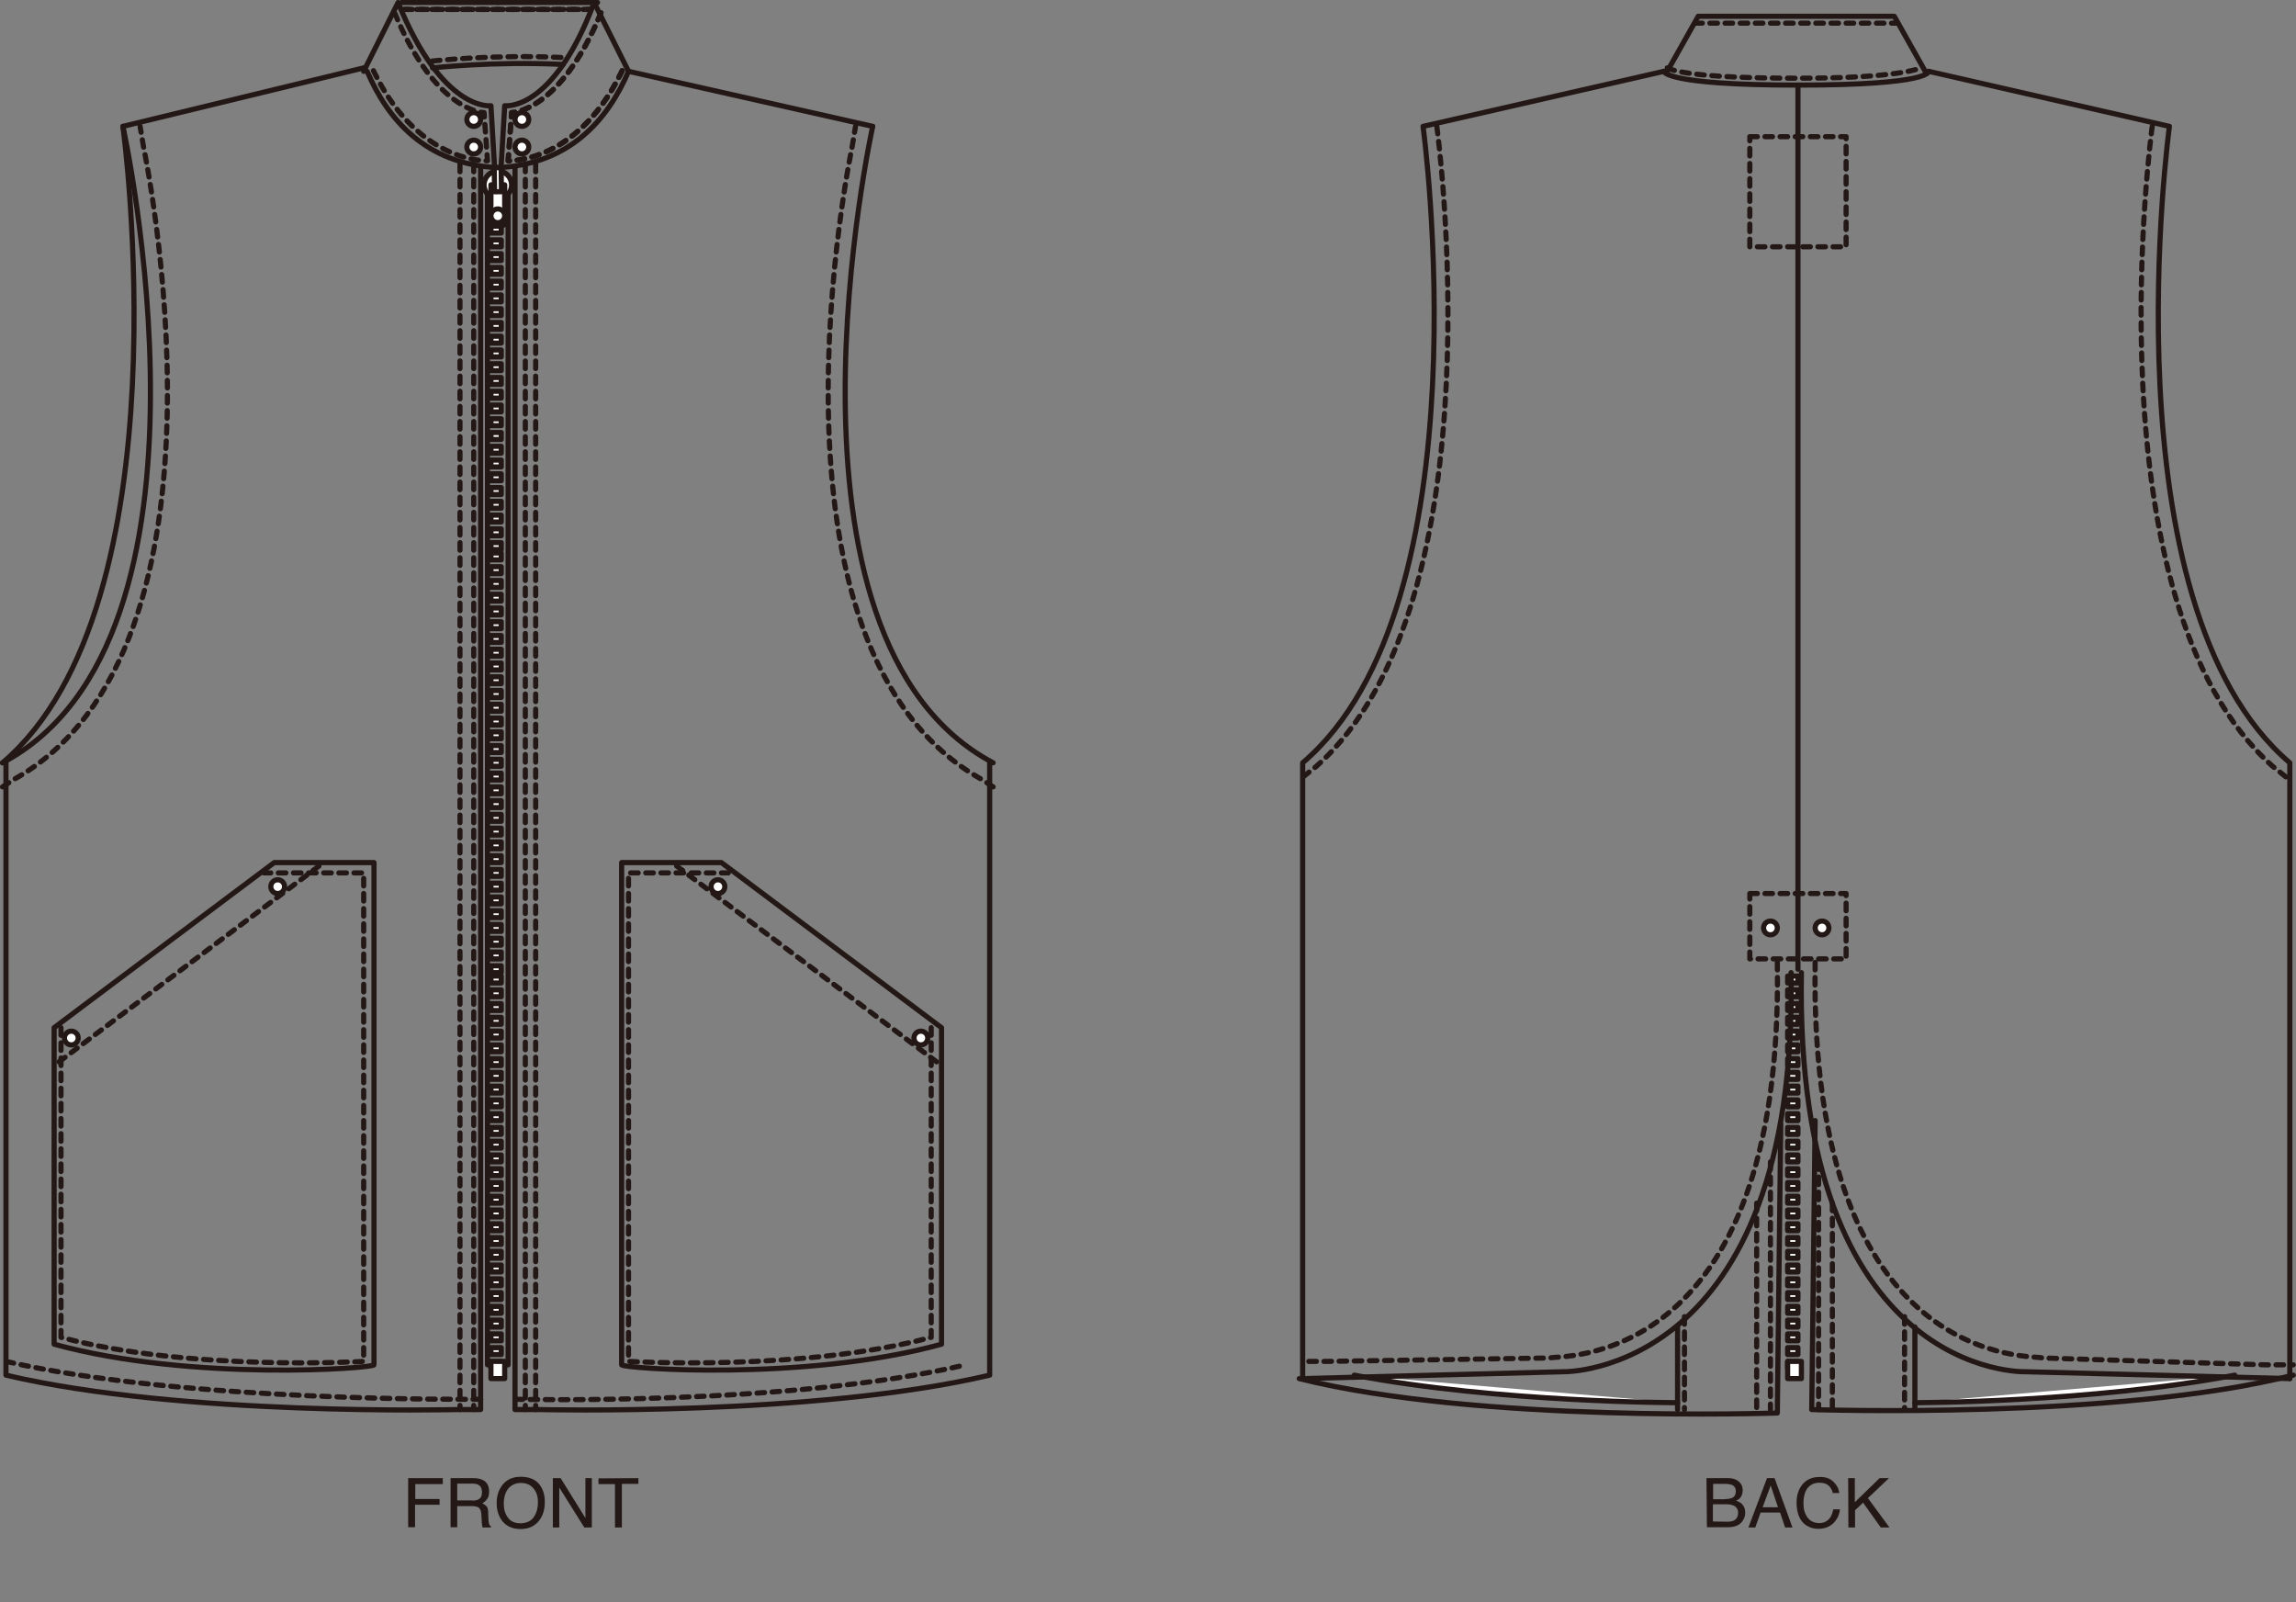 <?xml version="1.0" encoding="utf-8"?>
<!-- Generator: Adobe Illustrator 25.4.1, SVG Export Plug-In . SVG Version: 6.00 Build 0)  -->
<svg version="1.1" id="レイヤー_1" xmlns="http://www.w3.org/2000/svg" xmlns:xlink="http://www.w3.org/1999/xlink" x="0px"
	 y="0px" viewBox="0 0 1001.3 698.6" style="enable-background:new 0 0 1001.3 698.6;" xml:space="preserve">
<rect x="0" y="0" width="1001.3" height="698.6" fill="#808080" stroke="none"/>
<style type="text/css">
	.st0{fill:none;stroke:#231815;stroke-width:2.25;stroke-linecap:round;stroke-linejoin:round;stroke-miterlimit:10;}
	.st1{fill:#FFFFFF;stroke:#231815;stroke-width:2.25;stroke-linecap:round;stroke-linejoin:round;stroke-miterlimit:10;}
	.st2{fill:#FFFFFF;stroke:#231815;stroke-width:2.25;stroke-linecap:round;stroke-linejoin:round;stroke-miterlimit:10;}
	
		.st3{fill:none;stroke:#231815;stroke-width:2.25;stroke-linecap:round;stroke-linejoin:round;stroke-miterlimit:10;stroke-dasharray:3.3,3.3;}
	.st4{fill:#231815;}
</style>
<g>
	<rect x="212.6" y="79.1" class="st0" width="9" height="516"/>
	<g>
		<rect x="214.1" y="593.6" class="st1" width="4.5" height="3"/>
		<rect x="214.1" y="587.6" class="st1" width="4.5" height="3"/>
		<rect x="214.1" y="581.6" class="st1" width="4.5" height="3"/>
		<rect x="214.1" y="575.6" class="st1" width="4.5" height="3"/>
		<rect x="214.1" y="569.6" class="st1" width="4.5" height="3"/>
		<rect x="214.1" y="563.6" class="st1" width="4.5" height="3"/>
		<rect x="214.1" y="557.6" class="st1" width="4.5" height="3"/>
		<rect x="214.1" y="551.6" class="st1" width="4.5" height="3"/>
		<rect x="214.1" y="545.6" class="st1" width="4.5" height="3"/>
		<rect x="214.1" y="539.6" class="st1" width="4.5" height="3"/>
		<rect x="214.1" y="533.6" class="st1" width="4.5" height="3"/>
		<rect x="214.1" y="527.6" class="st1" width="4.5" height="3"/>
		<rect x="214.1" y="521.6" class="st1" width="4.5" height="3"/>
		<rect x="214.1" y="515.6" class="st1" width="4.5" height="3"/>
		<rect x="214.1" y="509.6" class="st1" width="4.5" height="3"/>
		<rect x="214.1" y="503.6" class="st1" width="4.5" height="3"/>
		<rect x="214.1" y="497.6" class="st1" width="4.5" height="3"/>
		<rect x="214.1" y="491.6" class="st1" width="4.5" height="3"/>
		<rect x="214.1" y="485.6" class="st1" width="4.5" height="3"/>
		<rect x="214.1" y="479.6" class="st1" width="4.5" height="3"/>
		<rect x="214.1" y="473.6" class="st1" width="4.5" height="3"/>
		<rect x="214.1" y="467.6" class="st1" width="4.5" height="3"/>
		<rect x="214.1" y="461.6" class="st1" width="4.5" height="3"/>
		<rect x="214.1" y="455.6" class="st1" width="4.5" height="3"/>
		<rect x="214.1" y="449.6" class="st1" width="4.5" height="3"/>
		<rect x="214.1" y="443.6" class="st1" width="4.5" height="3"/>
		<rect x="214.1" y="437.6" class="st1" width="4.5" height="3"/>
		<rect x="214.1" y="431.6" class="st1" width="4.5" height="3"/>
		<rect x="214.1" y="425.6" class="st1" width="4.5" height="3"/>
		<rect x="214.1" y="421.1" class="st1" width="4.5" height="3"/>
		<rect x="214.1" y="415.1" class="st1" width="4.5" height="3"/>
		<rect x="214.1" y="409.1" class="st1" width="4.5" height="3"/>
		<rect x="214.1" y="403.1" class="st1" width="4.5" height="3"/>
		<rect x="214.1" y="397.1" class="st1" width="4.5" height="3"/>
		<rect x="214.1" y="391.1" class="st1" width="4.5" height="3"/>
		<rect x="214.1" y="385.1" class="st1" width="4.5" height="3"/>
		<rect x="214.1" y="379.1" class="st1" width="4.5" height="3"/>
		<rect x="214.1" y="373.1" class="st1" width="4.5" height="3"/>
		<rect x="214.1" y="367.1" class="st1" width="4.5" height="3"/>
		<rect x="214.1" y="361.1" class="st1" width="4.5" height="3"/>
		<rect x="214.1" y="355.1" class="st1" width="4.5" height="3"/>
		<rect x="214.1" y="349.1" class="st1" width="4.5" height="3"/>
		<rect x="214.1" y="343.1" class="st1" width="4.5" height="3"/>
		<rect x="214.1" y="337.1" class="st1" width="4.5" height="3"/>
		<rect x="214.1" y="331.1" class="st1" width="4.5" height="3"/>
		<rect x="214.1" y="325.1" class="st1" width="4.5" height="3"/>
		<rect x="214.1" y="319.1" class="st1" width="4.5" height="3"/>
		<rect x="214.1" y="313.1" class="st1" width="4.5" height="3"/>
		<rect x="214.1" y="307.1" class="st1" width="4.5" height="3"/>
		<rect x="214.1" y="301.1" class="st1" width="4.5" height="3"/>
		<rect x="214.1" y="295.1" class="st1" width="4.5" height="3"/>
		<rect x="214.1" y="289.1" class="st1" width="4.5" height="3"/>
		<rect x="214.1" y="283.1" class="st1" width="4.5" height="3"/>
		<rect x="214.1" y="277.1" class="st1" width="4.5" height="3"/>
		<rect x="214.1" y="271.1" class="st1" width="4.5" height="3"/>
		<rect x="214.1" y="265.1" class="st1" width="4.5" height="3"/>
		<rect x="214.1" y="259.1" class="st1" width="4.5" height="3"/>
		<rect x="214.1" y="253.1" class="st1" width="4.5" height="3"/>
		<rect x="214.1" y="247.1" class="st1" width="4.5" height="3"/>
		<rect x="214.1" y="241.1" class="st1" width="4.5" height="3"/>
		<rect x="214.1" y="236.6" class="st1" width="4.5" height="3"/>
		<rect x="214.1" y="230.6" class="st1" width="4.5" height="3"/>
		<rect x="214.1" y="224.6" class="st1" width="4.5" height="3"/>
		<rect x="214.1" y="218.6" class="st1" width="4.5" height="3"/>
		<rect x="214.1" y="212.6" class="st1" width="4.5" height="3"/>
		<rect x="214.1" y="206.6" class="st1" width="4.5" height="3"/>
		<rect x="214.1" y="200.6" class="st1" width="4.5" height="3"/>
		<rect x="214.1" y="194.6" class="st1" width="4.5" height="3"/>
		<rect x="214.1" y="188.6" class="st1" width="4.5" height="3"/>
		<rect x="214.1" y="182.6" class="st1" width="4.5" height="3"/>
		<rect x="214.1" y="176.6" class="st1" width="4.5" height="3"/>
		<rect x="214.1" y="170.6" class="st1" width="4.5" height="3"/>
		<rect x="214.1" y="164.6" class="st1" width="4.5" height="3"/>
		<rect x="214.1" y="158.6" class="st1" width="4.5" height="3"/>
		<rect x="214.1" y="152.6" class="st1" width="4.5" height="3"/>
		<rect x="214.1" y="146.6" class="st1" width="4.5" height="3"/>
		<rect x="214.1" y="140.6" class="st1" width="4.5" height="3"/>
		<rect x="214.1" y="134.6" class="st1" width="4.5" height="3"/>
		<rect x="214.1" y="128.6" class="st1" width="4.5" height="3"/>
		<rect x="214.1" y="122.6" class="st1" width="4.5" height="3"/>
		<rect x="214.1" y="116.6" class="st1" width="4.5" height="3"/>
		<rect x="214.1" y="110.6" class="st1" width="4.5" height="3"/>
		<rect x="214.1" y="104.6" class="st1" width="4.5" height="3"/>
		<rect x="214.1" y="98.6" class="st1" width="4.5" height="3"/>
		<rect x="214.1" y="92.6" class="st1" width="4.5" height="3"/>
		<rect x="214.1" y="86.6" class="st1" width="4.5" height="3"/>
		<rect x="214.1" y="80.6" class="st1" width="4.5" height="3"/>
	</g>
	<polygon class="st1" points="220.1,593.6 214.1,593.6 214.1,601.1 220.1,601.1 	"/>
</g>
<g>
	<rect x="779.6" y="593.6" class="st1" width="4.5" height="3"/>
	<rect x="779.6" y="587.6" class="st1" width="4.5" height="3"/>
	<rect x="779.6" y="581.6" class="st1" width="4.5" height="3"/>
	<rect x="779.6" y="575.6" class="st1" width="4.5" height="3"/>
	<rect x="779.6" y="569.6" class="st1" width="4.5" height="3"/>
	<rect x="779.6" y="563.6" class="st1" width="4.5" height="3"/>
	<rect x="779.6" y="557.6" class="st1" width="4.5" height="3"/>
	<rect x="779.6" y="551.6" class="st1" width="4.5" height="3"/>
	<rect x="779.6" y="545.6" class="st1" width="4.5" height="3"/>
	<rect x="779.6" y="539.6" class="st1" width="4.5" height="3"/>
	<rect x="779.6" y="533.6" class="st1" width="4.5" height="3"/>
	<rect x="779.6" y="527.6" class="st1" width="4.5" height="3"/>
	<rect x="779.6" y="521.6" class="st1" width="4.5" height="3"/>
	<rect x="779.6" y="515.6" class="st1" width="4.5" height="3"/>
	<rect x="779.6" y="509.6" class="st1" width="4.5" height="3"/>
	<rect x="779.6" y="503.6" class="st1" width="4.5" height="3"/>
	<rect x="779.6" y="497.6" class="st1" width="4.5" height="3"/>
	<rect x="779.6" y="491.6" class="st1" width="4.5" height="3"/>
	<rect x="779.6" y="485.6" class="st1" width="4.5" height="3"/>
	<rect x="779.6" y="479.6" class="st1" width="4.5" height="3"/>
	<rect x="779.6" y="473.6" class="st1" width="4.5" height="3"/>
	<rect x="779.6" y="467.6" class="st1" width="4.5" height="3"/>
	<rect x="779.6" y="461.6" class="st1" width="4.5" height="3"/>
	<rect x="779.6" y="455.6" class="st1" width="4.5" height="3"/>
	<rect x="779.6" y="449.6" class="st1" width="4.5" height="3"/>
	<rect x="779.6" y="443.6" class="st1" width="4.5" height="3"/>
	<rect x="779.6" y="437.6" class="st1" width="4.5" height="3"/>
	<rect x="779.6" y="431.6" class="st1" width="4.5" height="3"/>
	<rect x="779.6" y="425.6" class="st1" width="4.5" height="3"/>
	<polygon class="st1" points="785.6,593.6 779.6,593.6 779.6,601.1 785.6,601.1 	"/>
</g>
<path class="st1" d="M731.6,611.6c0,0-78,0-141-12"/>
<path class="st1" d="M835.1,611.6c0,0,76.5,0,139.5-12"/>
<path class="st1" d="M230.6,241.1"/>
<path class="st0" d="M217.1,560.6"/>
<path class="st1" d="M217.1,571.1"/>
<path class="st0" d="M160.1,31.1L160.1,31.1c9,21,25.5,40.5,57,42"/>
<path class="st0" d="M1.1,332.6c81-69,52.5-277.5,52.5-277.5l0,0l105-25.5"/>
<path class="st0" d="M53.6,55.1c0,0,49.5,223.5-52.5,277.5"/>
<path class="st0" d="M209.6,73.1v541.5h-10.5c0,0-120,3-196.5-15v-267"/>
<g>
	<path class="st0" d="M274.1,31.1L274.1,31.1c-9,21-25.5,40.5-57,42"/>
	<polyline class="st0" points="380.6,55.1 380.6,55.1 274.1,31.1 	"/>
	<path class="st0" d="M433.1,332.6"/>
	<path class="st0" d="M380.6,55.1c0,0-49.5,223.5,52.5,277.5"/>
	<path class="st0" d="M224.6,73.1v541.5h10.5c0,0,120,3,196.5-15v-267"/>
</g>
<path class="st0" d="M218.6,71.6l1.5-25.5c0,0,21,3,39-45l15,30"/>
<line class="st0" x1="217.1" y1="1.1" x2="260.6" y2="1.1"/>
<line class="st0" x1="784.1" y1="37.1" x2="784.1" y2="422.6"/>
<path class="st0" d="M998.6,601.1l-115.5-3c0,0-100.5,3-97.5-174"/>
<path class="st0" d="M725.6,31.1L725.6,31.1c0,0,0,6,58.5,6l0,0c58.5,0,57-6,57-6"/>
<path class="st0" d="M781.1,424.1c3,175.5-99,174-99,174l-114,3"/>
<path class="st0" d="M568.1,601.1V332.6c81-69,52.5-277.5,52.5-277.5l0,0l105-24"/>
<path class="st0" d="M998.6,601.1V332.6c-81-69-52.5-277.5-52.5-277.5l0,0l-105-24"/>
<polyline class="st0" points="727.1,31.1 740.6,7.1 782.6,7.1 826.1,7.1 839.6,31.1 "/>
<g>
	<ellipse class="st1" cx="217.1" cy="80.6" rx="6" ry="6"/>
	<g>
		<path class="st1" d="M220.1,89.6v-9h-6v9c0,1.5-1.5,3-1.5,4.5c0,3,1.5,4.5,4.5,4.5s4.5-1.5,4.5-4.5
			C221.6,92.6,221.6,91.1,220.1,89.6z"/>
		<ellipse class="st0" cx="217.1" cy="94.1" rx="3" ry="3"/>
	</g>
	
		<rect x="211.5" y="78" transform="matrix(1.255982e-02 -1 1 1.255982e-02 134.541 295.322)" class="st2" width="10.5" height="3"/>
</g>
<path class="st1" d="M203.6,241.1"/>
<path class="st0" d="M217.1,560.6"/>
<path class="st1" d="M217.1,571.1"/>
<path class="st0" d="M782.6,560.6"/>
<path class="st1" d="M782.6,571.1"/>
<path class="st0" d="M791.6,488.6l-1.5,126c0,0,133.5,4.5,210-15"/>
<path class="st0" d="M776.6,490.1l-1.5,126c0,0-130.5,4.5-208.5-15"/>
<path class="st0" d="M784.1,560.6"/>
<path class="st1" d="M784.1,571.1"/>
<path class="st0" d="M215.6,71.6l-1.5-25.5c0,0-21,3-40.5-45l-15,30"/>
<circle class="st1" cx="206.6" cy="52.1" r="3"/>
<circle class="st1" cx="121.1" cy="386.6" r="3"/>
<circle class="st1" cx="31.1" cy="452.6" r="3"/>
<circle class="st1" cx="313.1" cy="386.6" r="3"/>
<circle class="st1" cx="401.6" cy="452.6" r="3"/>
<circle class="st1" cx="206.6" cy="64.1" r="3"/>
<circle class="st1" cx="227.6" cy="52.1" r="3"/>
<circle class="st1" cx="227.6" cy="64.1" r="3"/>
<circle class="st1" cx="772.1" cy="404.6" r="3"/>
<circle class="st1" cx="794.6" cy="404.6" r="3"/>
<line class="st0" x1="217.1" y1="1.1" x2="175.1" y2="1.1"/>
<g>
	<ellipse class="st1" cx="217.1" cy="80.6" rx="6" ry="6"/>
	<g>
		<path class="st1" d="M214.1,89.6v-9h6v9c0,1.5,1.5,3,1.5,4.5c0,3-1.5,4.5-4.5,4.5s-4.5-1.5-4.5-4.5
			C212.6,92.6,214.1,91.1,214.1,89.6z"/>
		<ellipse class="st0" cx="217.1" cy="94.1" rx="3" ry="3"/>
	</g>
	
		<rect x="215.6" y="73.1" transform="matrix(1 -1.255982e-02 1.255982e-02 1 -0.967 2.733)" class="st2" width="3" height="10.5"/>
</g>
<line class="st0" x1="731.6" y1="578.6" x2="731.6" y2="614.6"/>
<line class="st0" x1="835.1" y1="578.6" x2="835.1" y2="614.6"/>
<path class="st0" d="M188.6,29.6c0,0,27-3,57-1.5"/>
<rect x="763.1" y="59.6" class="st3" width="42" height="48"/>
<rect x="763.1" y="389.6" class="st3" width="42" height="28.5"/>
<path class="st3" d="M188.6,26.6c0,0,27-3,57-1.5"/>
<line class="st3" x1="176.6" y1="4.1" x2="257.6" y2="4.1"/>
<path class="st3" d="M172.1,5.6c18,43.5,39,43.5,39,43.5l1.5,21c0,0-31.5,1.5-51-42"/>
<path class="st3" d="M262.1,5.6c-18,43.5-39,43.5-39,43.5l-1.5,21c0,0,31.5,1.5,51-42"/>
<path class="st3" d="M1.1,343.1l4.5-3c103.5-57,57-276,57-276l-1.5-9"/>
<line class="st3" x1="206.6" y1="71.6" x2="206.6" y2="614.6"/>
<line class="st3" x1="200.6" y1="71.6" x2="200.6" y2="614.6"/>
<line class="st3" x1="233.6" y1="71.6" x2="233.6" y2="614.6"/>
<line class="st3" x1="229.1" y1="71.6" x2="229.1" y2="614.6"/>
<line class="st3" x1="772.1" y1="506.6" x2="772.1" y2="614.6"/>
<line class="st3" x1="766.1" y1="524.6" x2="766.1" y2="614.6"/>
<line class="st3" x1="734.6" y1="574.1" x2="734.6" y2="614.6"/>
<line class="st3" x1="793.1" y1="506.6" x2="793.1" y2="614.6"/>
<line class="st3" x1="799.1" y1="524.6" x2="799.1" y2="614.6"/>
<line class="st3" x1="830.6" y1="574.1" x2="830.6" y2="614.6"/>
<path class="st3" d="M209.6,610.1c0,0-129,1.5-207-16.5"/>
<path class="st3" d="M26.6,448.1v135c55.5,15,132,10.5,132,10.5v-213h-43.5"/>
<line class="st3" x1="139.1" y1="377.6" x2="23.6" y2="464.6"/>
<line class="st3" x1="257.6" y1="4.1" x2="175.1" y2="4.1"/>
<path class="st3" d="M262.1,5.6c-18,43.5-39,43.5-39,43.5l-1.5,21c0,0,31.5,1.5,51-42"/>
<path class="st3" d="M433.1,343.1l-4.5-3c-103.5-57-57-276-57-276l1.5-9"/>
<path class="st3" d="M224.6,610.1c0,0,120,3,196.5-15"/>
<path class="st3" d="M406.1,448.1v135c-55.5,15-132,10.5-132,10.5v-213h43.5"/>
<line class="st3" x1="295.1" y1="377.6" x2="410.6" y2="464.6"/>
<path class="st3" d="M626.6,55.1c0,0,28.5,207-52.5,279l-7.5,6"/>
<path class="st3" d="M775.1,419.6c3,180-97.5,171-99,172.5l-97.5,1.5h-10.5"/>
<path class="st3" d="M938.6,55.1c0,0-28.5,207,52.5,279l7.5,6"/>
<path class="st3" d="M791.6,419.6c-3,180,97.5,171,99,172.5l97.5,3h12"/>
<line class="st3" x1="739.1" y1="10.1" x2="827.6" y2="10.1"/>
<path class="st3" d="M727.1,29.6c3,1.5,13.5,4.5,57,4.5l0,0c37.5,0,49.5-3,54-4.5"/>
<path class="st0" d="M410.6,586.1v-138l-96-72h-43.5v219C271.1,596.6,350.6,602.6,410.6,586.1z"/>
<path class="st0" d="M23.6,586.1v-138l96-72h43.5v219C163.1,596.6,83.6,602.6,23.6,586.1z"/>
<g>
	<g>
		<path class="st4" d="M178.1,644.5h15v2.6h-12v6.5h10.6v2.5H181v9.8h-3V644.5z"/>
		<path class="st4" d="M196.5,644.5h9.8c1.6,0,2.9,0.2,4,0.7c2,0.9,3,2.6,3,5.1c0,1.3-0.2,2.4-0.8,3.2s-1.3,1.5-2.2,2
			c0.8,0.3,1.4,0.8,1.9,1.3c0.5,0.6,0.7,1.5,0.7,2.7l0.1,2.9c0.1,0.8,0.1,1.5,0.2,1.8c0.2,0.7,0.5,1.1,0.9,1.3v0.5h-3.6
			c-0.1-0.2-0.2-0.4-0.2-0.7c-0.1-0.3-0.1-0.8-0.2-1.7l-0.2-3.6c-0.1-1.4-0.6-2.4-1.5-2.9c-0.6-0.2-1.4-0.4-2.6-0.4h-6.4v9.2h-2.9
			L196.5,644.5L196.5,644.5z M205.9,654.3c1.4,0,2.4-0.2,3.2-0.8s1.1-1.5,1.1-3c0-1.5-0.6-2.6-1.6-3.1c-0.6-0.3-1.4-0.5-2.3-0.5
			h-6.9v7.3H205.9z"/>
		<path class="st4" d="M235.5,647.6c1.4,1.9,2.1,4.4,2.1,7.3c0,3.2-0.8,5.9-2.4,8c-1.9,2.5-4.6,3.8-8.2,3.8c-3.3,0-5.9-1.1-7.8-3.3
			c-1.7-2.1-2.6-4.8-2.6-8c0-2.9,0.7-5.4,2.2-7.5c1.8-2.6,4.6-4,8.2-4C230.9,643.9,233.7,645.1,235.5,647.6z M232.9,661.3
			c1.2-1.8,1.7-4,1.7-6.3c0-2.5-0.6-4.5-2-6.1c-1.3-1.5-3.1-2.3-5.4-2.3c-2.2,0-4.1,0.8-5.4,2.3s-2.1,3.8-2.1,6.8
			c0,2.4,0.6,4.4,1.8,6c1.2,1.7,3.1,2.5,5.8,2.5C229.9,664,231.8,663.1,232.9,661.3z"/>
		<path class="st4" d="M241.1,644.5h3.4l10.8,17.4v-17.4h2.8V666h-3.3l-10.9-17.4V666h-2.8L241.1,644.5L241.1,644.5z"/>
		<path class="st4" d="M278.4,644.5v2.5h-7.2v19h-3v-18.9H261v-2.5L278.4,644.5L278.4,644.5z"/>
	</g>
</g>
<g>
	<g>
		<path class="st4" d="M744.2,644.5h9.4c2.5,0,4.3,0.8,5.4,2.2c0.7,0.9,1,1.9,1,3.1c0,1.3-0.4,2.5-1.1,3.3c-0.4,0.5-1,0.9-1.8,1.2
			c1.1,0.4,2,0.9,2.5,1.4c1,1,1.5,2.2,1.5,3.9c0,1.4-0.5,2.7-1.3,3.8c-1.3,1.7-3.4,2.5-6.2,2.5h-9.2L744.2,644.5L744.2,644.5z
			 M752.5,653.6c1.2,0,2.2-0.2,2.9-0.5c1.1-0.5,1.6-1.5,1.6-2.9c0-1.4-0.6-2.3-1.8-2.8c-0.6-0.2-1.6-0.4-2.9-0.4h-5.2v6.7H752.5z
			 M753.5,663.5c1.8,0,3.1-0.5,3.8-1.5c0.5-0.7,0.7-1.5,0.7-2.4c0-1.5-0.7-2.6-2.1-3.2c-0.8-0.3-1.8-0.5-3-0.5h-5.9v7.5L753.5,663.5
			L753.5,663.5z"/>
		<path class="st4" d="M770.6,644.5h3.3l7.8,21.5h-3.2l-2.2-6.5h-8.5l-2.3,6.5h-3L770.6,644.5z M775.4,657.2l-3.2-9.5l-3.5,9.5
			H775.4z"/>
		<path class="st4" d="M799.6,646.1c1.5,1.5,2.3,3,2.5,4.9h-2.8c-0.3-1.4-1-2.5-1.9-3.3s-2.2-1.2-4-1.2c-2.1,0-3.8,0.8-5,2.2
			s-1.9,3.8-1.9,6.9c0,2.5,0.6,4.5,1.8,6.1c1.1,1.5,2.9,2.4,5.1,2.4c2.1,0,3.7-0.9,4.8-2.5c0.6-0.9,1-2,1.3-3.5h2.9
			c-0.2,2.2-1.1,4.1-2.5,5.7c-1.7,1.8-4,2.8-6.9,2.8c-2.5,0-4.5-0.8-6.2-2.2c-2.2-2-3.3-5.1-3.3-9.3c0-3.2,0.9-5.8,2.5-7.8
			c1.8-2.2,4.2-3.3,7.5-3.3C796,643.9,798.1,644.6,799.6,646.1z"/>
		<path class="st4" d="M806,644.5h2.9V655l10.8-10.5h4.1l-9.2,8.7L824,666h-3.8l-7.7-10.8l-3.5,3.3v7.5h-2.9L806,644.5L806,644.5z"
			/>
	</g>
</g>
</svg>
